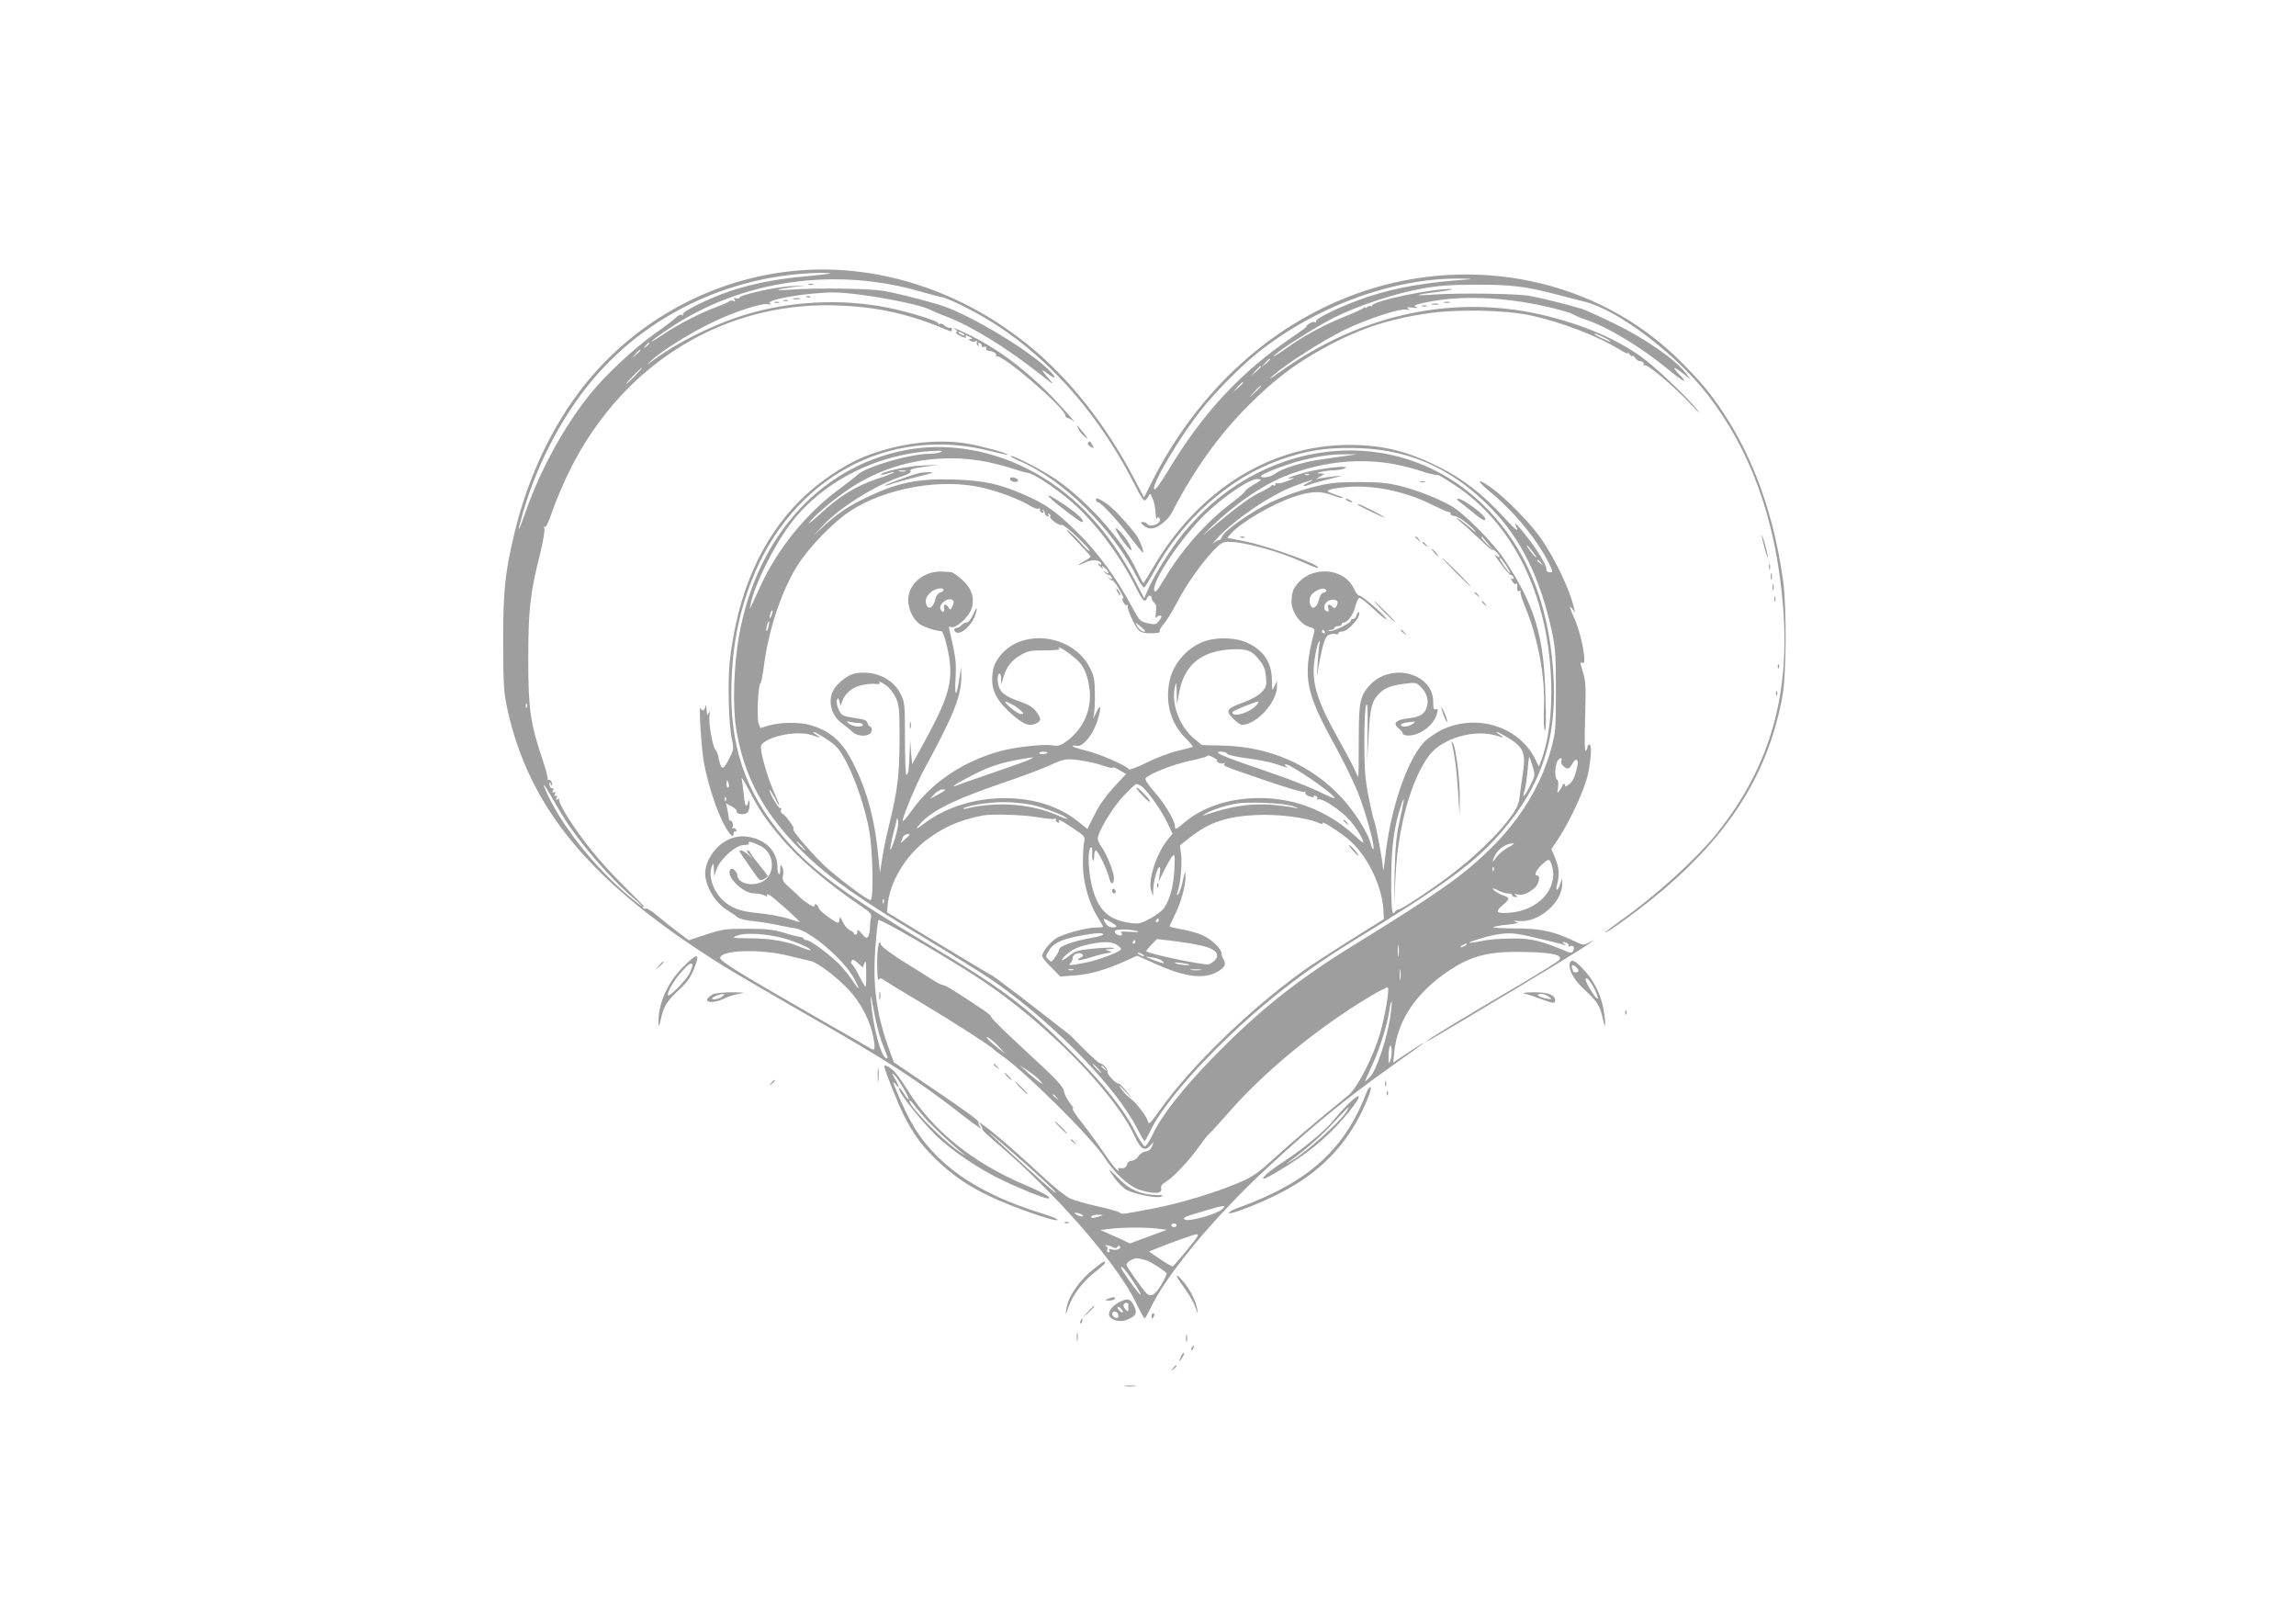<?xml version="1.0" standalone="no"?>
<!DOCTYPE svg PUBLIC "-//W3C//DTD SVG 20010904//EN"
 "http://www.w3.org/TR/2001/REC-SVG-20010904/DTD/svg10.dtd">
<svg version="1.0" xmlns="http://www.w3.org/2000/svg"
 width="1280pt" height="905pt" viewBox="0 0 1280 905"
 preserveAspectRatio="xMidYMid meet">
<g transform="translate(0,905) scale(0.1,-0.1)"
fill="#9e9e9e" stroke="none">
<path d="M4415 7539 c-421 -44 -818 -249 -1101 -569 -208 -234 -367 -555 -448
-900 -51 -214 -61 -316 -61 -600 1 -237 3 -276 23 -370 122 -560 471 -976
1203 -1433 58 -36 260 -154 448 -262 470 -268 639 -377 884 -569 94 -73 122
-91 98 -63 -6 8 -8 16 -5 20 7 7 -59 56 -287 210 l-186 126 -32 88 c-66 188
-86 340 -71 551 6 81 14 150 18 154 9 9 411 -226 577 -337 363 -243 742 -630
852 -871 31 -68 54 -83 83 -52 l21 23 -9 -25 c-6 -16 -18 -26 -35 -28 -14 -2
-33 -14 -41 -28 -9 -13 -26 -24 -37 -24 -12 0 -23 -8 -26 -20 -5 -20 -15 -24
-42 -21 -8 2 -10 -2 -5 -11 5 -9 2 -8 -10 2 -10 8 -44 53 -76 100 -32 47 -85
120 -119 163 -34 42 -56 77 -50 77 6 0 -1 14 -16 31 -14 18 -29 45 -32 62 -7
34 -33 62 -248 260 -88 81 -160 153 -160 159 0 11 -40 39 -209 147 -26 17 -54
31 -61 31 -7 0 -35 15 -63 33 -27 17 -101 64 -163 102 -61 39 -114 78 -117 88
-11 42 -22 -12 -22 -108 0 -60 4 -95 9 -86 7 11 14 10 37 -7 16 -11 110 -68
209 -127 172 -103 384 -239 395 -254 3 -4 21 -18 40 -31 134 -92 502 -457 575
-569 62 -95 140 -166 205 -185 80 -24 122 -19 113 12 -3 11 7 24 29 36 41 25
130 120 184 197 23 32 50 67 62 76 11 10 56 60 101 111 195 224 490 468 779
642 57 34 106 60 109 56 10 -9 -15 -158 -43 -255 -37 -130 -126 -304 -177
-346 -183 -149 -302 -250 -404 -343 -105 -95 -131 -113 -208 -145 -129 -55
-323 -113 -465 -141 -182 -35 -186 -36 -197 -25 -5 5 -61 21 -124 35 -63 14
-132 34 -154 44 -22 10 -89 64 -150 120 -197 185 -402 354 -346 287 6 -8 9
-16 6 -19 -3 -3 36 -41 87 -84 327 -278 666 -668 771 -885 23 -48 45 -88 48
-88 3 -1 16 23 30 51 87 189 364 522 662 796 261 240 417 368 678 554 79 57
156 111 169 121 46 33 -5 4 -79 -46 l-74 -50 6 61 c19 178 124 332 310 455
110 73 205 100 352 101 194 1 279 -13 260 -43 -3 -6 -95 -64 -203 -128 -328
-193 -506 -301 -527 -318 -27 -22 -19 -18 210 119 418 249 661 397 685 417
l25 21 -28 -16 c-27 -16 -30 -16 -91 13 -108 51 -178 65 -318 66 -69 0 -124 3
-122 7 3 4 37 10 77 14 57 6 67 9 47 16 -18 5 -12 7 22 4 110 -8 241 108 237
211 l-1 28 -10 -32 c-14 -43 -29 -43 -17 -1 14 51 11 95 -12 147 l-20 48 36
54 c70 105 154 289 170 374 17 92 19 155 5 155 -5 0 -10 -6 -10 -14 0 -8 -4
-18 -10 -21 -6 -4 -7 63 -3 187 5 162 3 202 -11 247 -19 66 -19 62 -3 55 26
-10 -6 161 -47 251 -25 57 -30 73 -15 56 l20 -25 -7 30 c-24 99 -100 259 -177
374 -57 85 -193 225 -280 289 -81 59 -92 47 -14 -17 133 -108 262 -263 331
-399 25 -51 26 -53 6 -53 -14 0 -20 7 -20 23 0 12 -24 58 -54 102 -59 86 -135
176 -116 137 22 -45 3 -31 -74 53 -107 117 -222 207 -349 270 -178 90 -320
125 -503 125 -440 0 -841 -249 -1095 -682 -28 -49 -53 -88 -55 -88 -2 0 -22
38 -44 85 -76 158 -270 374 -443 493 -74 51 -244 138 -253 130 -2 -3 22 -16
55 -30 239 -103 513 -375 647 -640 19 -38 39 -66 43 -63 5 3 28 40 51 83 159
295 424 530 710 630 141 49 240 66 390 65 307 0 553 -104 775 -328 171 -171
281 -392 347 -696 19 -90 22 -133 22 -329 0 -213 -1 -230 -27 -325 -55 -201
-170 -391 -339 -557 -150 -147 -286 -244 -764 -538 -317 -196 -529 -365 -784
-627 -164 -168 -284 -321 -332 -423 -18 -38 -39 -70 -45 -70 -7 0 -31 36 -53
79 -63 126 -180 272 -364 456 -255 254 -380 347 -821 610 -400 239 -590 376
-730 526 -237 256 -339 515 -338 854 1 237 36 432 113 628 224 574 764 867
1331 723 52 -13 96 -22 97 -21 8 7 -136 46 -223 62 -175 30 -401 1 -587 -77
-111 -46 -250 -142 -348 -239 -217 -218 -348 -517 -391 -891 -13 -118 -7 -354
11 -441 12 -54 11 -58 -18 -114 -33 -62 -41 -60 -57 15 -4 19 -11 37 -16 40
-14 9 -40 151 -34 189 4 27 3 31 -4 16 -8 -17 -10 -13 -12 20 -1 24 -3 31 -6
18 -5 -25 -18 -30 -27 -10 -12 25 4 -231 20 -313 21 -111 66 -249 107 -329 33
-64 57 -88 57 -56 0 9 4 13 10 10 6 -3 7 1 4 9 -3 9 -11 13 -17 9 -5 -3 -7 -1
-4 5 8 12 -2 44 -12 38 -4 -3 -7 3 -8 12 0 9 -4 32 -8 51 l-8 33 31 -16 c18
-9 31 -22 29 -28 -3 -17 41 -22 59 -8 8 7 14 28 13 49 -1 21 -3 28 -6 16 -11
-44 -20 -33 -26 32 -4 37 -9 79 -12 93 -4 14 15 -15 40 -64 57 -110 90 -159
177 -263 98 -118 261 -257 446 -382 53 -36 63 -47 58 -64 -3 -12 -6 -38 -6
-57 0 -19 -5 -42 -10 -50 -9 -13 -14 -10 -35 15 -19 23 -25 26 -25 13 0 -10
-4 -18 -10 -18 -5 0 -10 3 -10 8 0 4 -10 12 -22 17 -13 6 -30 26 -39 45 -15
32 -17 33 -20 12 -4 -22 -5 -22 -58 14 -29 20 -56 45 -58 55 -6 20 -23 26 -23
8 0 -11 -52 22 -81 50 -8 9 -35 33 -58 54 -37 33 -41 42 -36 67 4 16 2 37 -4
47 -9 16 -10 15 -11 -9 0 -48 -15 -38 -16 11 -1 89 -69 155 -172 168 -86 10
-171 -43 -213 -132 -10 -22 -18 -53 -18 -70 0 -72 55 -166 119 -205 22 -14 50
-33 61 -42 12 -10 47 -19 87 -22 37 -4 99 -13 137 -22 39 -8 82 -17 97 -18 81
-11 275 -176 331 -283 34 -63 30 -69 -8 -12 -15 23 -45 61 -67 85 -50 54 -170
144 -192 144 -9 0 -16 4 -16 8 0 4 -8 8 -17 9 -10 1 -52 11 -93 24 -61 18 -99
22 -205 22 -120 0 -138 -2 -228 -32 l-97 -32 -63 47 c-34 26 -86 67 -114 91
-29 25 -57 42 -62 39 -5 -4 -13 -1 -17 5 -5 8 -3 9 7 4 8 -5 -45 50 -117 121
-130 129 -235 259 -319 395 -24 39 -42 77 -38 82 4 6 1 7 -7 2 -10 -6 -12 -4
-7 9 5 11 3 15 -5 10 -8 -5 -9 -2 -5 10 5 11 3 15 -5 10 -8 -5 -9 -2 -5 10 4
9 3 15 -2 12 -10 -6 -25 24 -16 32 3 3 5 -1 5 -8 0 -7 2 -11 5 -8 10 9 -7 38
-18 31 -5 -3 -7 -2 -4 3 3 6 -10 55 -28 109 -68 201 -80 281 -80 560 0 274 10
366 66 588 16 66 27 129 24 140 -4 13 -3 17 2 10 5 -8 21 25 43 90 19 56 65
163 102 237 302 598 878 942 1518 906 217 -11 383 -51 596 -142 6 -3 11 2 11
10 0 8 -6 12 -12 9 -7 -2 -20 3 -29 12 -9 9 -20 13 -26 10 -5 -3 -10 -2 -10 4
0 10 -111 46 -230 75 -252 60 -540 55 -800 -15 -197 -53 -434 -169 -586 -288
-11 -9 -4 -1 15 18 57 53 205 147 336 211 126 62 289 115 321 104 14 -4 15 -3
6 4 -30 21 205 61 356 62 128 0 466 -60 536 -96 17 -8 58 -26 91 -38 143 -55
335 -173 525 -323 75 -60 81 -63 48 -25 -47 53 -48 61 -3 26 46 -35 45 -17 -2
28 -124 119 -461 318 -613 361 -137 40 -250 67 -314 77 -78 12 -365 16 -501 6
-105 -7 -102 0 5 14 l75 9 -86 -4 c-89 -5 -282 -48 -287 -64 -2 -6 -10 -7 -19
-4 -12 5 -14 3 -8 -7 6 -10 4 -12 -8 -7 -9 3 -19 2 -21 -2 -3 -4 -34 -18 -68
-31 -90 -32 -223 -101 -302 -155 -37 -25 -65 -42 -62 -36 4 6 48 38 98 71 401
269 922 344 1403 204 50 -14 101 -28 115 -30 43 -8 210 -92 309 -158 312 -204
579 -514 771 -896 22 -44 45 -80 50 -80 5 0 15 10 21 22 11 21 12 20 25 -11 8
-18 15 -53 16 -77 1 -25 4 -40 8 -33 6 8 10 8 15 -1 5 -8 1 -18 -10 -27 -22
-15 -51 -17 -60 -3 -3 6 -14 10 -23 10 -14 0 -14 -2 -2 -14 30 -30 63 -29 105
3 23 16 47 42 55 58 119 233 264 438 430 603 134 135 250 224 399 308 202 113
365 170 591 204 173 26 442 21 588 -11 171 -38 369 -114 494 -191 27 -17 47
-25 43 -18 -4 7 1 4 9 -6 9 -11 16 -16 16 -10 0 5 7 1 14 -9 8 -10 18 -19 23
-19 20 -1 32 -11 26 -21 -3 -5 -1 -7 5 -3 15 9 163 -116 257 -216 43 -46 59
-60 37 -32 -59 73 -239 244 -313 296 -135 96 -309 172 -514 224 -513 130
-1043 20 -1505 -313 -51 -37 -62 -42 -35 -18 71 64 276 195 400 256 128 62
315 123 349 113 17 -4 18 -3 6 6 -11 8 -6 9 25 5 26 -3 33 -2 21 3 -17 7 -12
11 25 20 180 44 411 42 654 -7 88 -18 174 -41 190 -51 17 -9 48 -23 70 -30
123 -39 312 -153 470 -283 84 -69 111 -80 55 -22 -43 44 -31 45 23 3 l42 -33
-30 39 c-54 71 -227 191 -390 270 -82 40 -166 78 -185 84 -87 26 -231 62 -294
73 -79 13 -394 17 -536 7 -119 -9 -105 -1 31 16 57 7 88 14 69 15 -107 3 -440
-67 -440 -92 0 -6 -3 -7 -7 -4 -3 4 -12 2 -20 -4 -7 -6 -13 -8 -13 -3 0 5 -4
4 -8 -2 -4 -5 -45 -25 -92 -43 -120 -47 -241 -112 -340 -183 -46 -33 -78 -52
-70 -43 25 30 233 162 338 215 134 67 338 134 487 161 92 17 162 22 300 22
198 1 281 -9 455 -55 63 -16 133 -34 155 -40 180 -43 504 -287 681 -513 243
-312 383 -697 423 -1170 44 -506 -71 -908 -366 -1278 -117 -146 -343 -351
-542 -491 -44 -32 -81 -60 -81 -62 0 -14 211 141 329 242 376 322 581 655 658
1074 22 118 24 494 4 640 -59 433 -208 800 -438 1082 -29 36 -100 111 -157
166 -450 433 -1127 576 -1746 368 -499 -168 -920 -548 -1180 -1065 l-42 -84
-60 114 c-150 285 -348 538 -563 717 -388 324 -872 480 -1340 431z m214 -13
c-2 -2 -62 -9 -134 -16 -157 -13 -299 -41 -420 -81 -115 -38 -277 -117 -268
-131 3 -7 1 -8 -6 -4 -7 5 -21 -2 -35 -16 -12 -12 -64 -52 -116 -88 -109 -76
-275 -230 -362 -339 -140 -174 -272 -413 -353 -641 -50 -142 -57 -148 -19 -15
86 293 240 577 426 782 306 339 756 542 1227 552 35 0 62 -1 60 -3z m3561 -33
c-245 -17 -405 -45 -569 -99 -136 -46 -294 -121 -285 -136 4 -7 3 -8 -4 -4 -7
4 -22 0 -34 -8 -12 -9 -19 -16 -14 -16 4 0 -32 -27 -81 -60 -287 -195 -498
-422 -691 -744 -50 -81 -74 -113 -78 -102 -12 31 153 307 272 453 76 94 205
224 290 294 324 265 762 429 1139 426 55 0 80 -2 55 -4z m750 -323 c22 -11 40
-23 40 -25 0 -5 -79 32 -89 41 -11 10 14 2 49 -16z m-5320 -34 c0 -2 -8 -10
-17 -17 -16 -13 -17 -12 -4 4 13 16 21 21 21 13z m-50 -39 c0 -2 -10 -12 -22
-23 l-23 -19 19 23 c18 21 26 27 26 19z m3510 -50 c0 -2 -10 -12 -22 -23 l-23
-19 19 23 c18 21 26 27 26 19z m-50 -40 c0 -2 -12 -14 -27 -28 l-28 -24 24 28
c23 25 31 32 31 24z m-3490 -52 c-24 -25 -46 -45 -49 -45 -3 0 15 20 39 45 24
25 46 45 49 45 3 0 -15 -20 -39 -45z m3390 -38 c0 -2 -12 -14 -27 -28 l-28
-24 24 28 c23 25 31 32 31 24z m100 -20 c0 -2 -15 -16 -32 -33 l-33 -29 29 33
c28 30 36 37 36 29z m1516 -924 c15 -20 23 -33 16 -29 -13 8 -56 66 -49 66 3
0 17 -17 33 -37z m45 -60 c13 -16 12 -17 -3 -4 -10 7 -18 15 -18 17 0 8 8 3
21 -13z m-5654 -805 c-3 -8 -6 -5 -6 6 -1 11 2 17 5 13 3 -3 4 -12 1 -19z
m5767 -301 c-6 -17 28 -48 42 -39 6 4 16 17 23 30 16 29 33 19 25 -16 -14 -65
-27 -91 -51 -107 -14 -9 -22 -12 -19 -6 4 6 2 11 -3 11 -6 0 -11 -4 -11 -8 0
-5 -7 -17 -15 -28 -14 -18 -15 -17 -9 17 3 22 1 39 -5 43 -14 9 -14 68 0 100
12 25 33 27 23 3z m-4641 -127 c3 -11 1 -20 -4 -20 -5 0 -9 9 -9 20 0 11 2 20
4 20 2 0 6 -9 9 -20z m-925 -179 c87 -142 262 -346 396 -459 27 -23 46 -42 43
-42 -4 0 -39 28 -79 62 -178 153 -339 351 -429 526 -46 91 -52 120 -7 42 17
-30 51 -88 76 -129z m909 87 c-3 -8 -6 -5 -6 6 -1 11 2 17 5 13 3 -3 4 -12 1
-19z m194 -254 c78 -39 84 -160 10 -198 -59 -31 -141 -9 -141 38 0 7 -7 19
-16 27 -13 10 -17 10 -24 -1 -23 -37 73 -130 135 -130 20 0 46 -5 57 -11 14
-8 18 -8 14 0 -5 7 -1 8 12 3 17 -6 180 -152 170 -152 -2 0 -32 9 -68 21 -36
11 -109 24 -162 29 -105 10 -154 29 -202 76 -54 54 -79 137 -56 189 7 16 9 12
10 -20 l1 -40 14 40 c21 58 107 135 152 135 22 0 32 4 27 11 -8 13 25 5 67
-17z m4169 -6 c-25 -13 -56 -39 -69 -58 -19 -28 -22 -30 -16 -10 14 48 63 88
110 89 11 1 0 -8 -25 -21z m244 -110 c31 -123 -78 -242 -234 -255 -80 -7 -89
3 -40 44 36 30 37 39 8 49 -28 8 -70 35 -65 41 2 2 17 -3 33 -12 16 -8 39 -15
52 -15 12 0 22 -4 22 -10 0 -5 8 -10 18 -10 15 0 15 2 2 10 -11 8 -8 9 12 4
28 -6 60 7 96 39 22 21 31 67 12 67 -19 0 -10 24 22 57 18 18 37 32 43 30 5
-2 14 -19 19 -39z m-327 -20 c-3 -8 -6 -5 -6 6 -1 11 2 17 5 13 3 -3 4 -12 1
-19z m-3958 -378 c73 -21 157 -58 149 -66 -3 -2 -26 5 -52 16 -72 32 -171 50
-286 50 -100 1 -103 2 -70 15 46 18 163 11 259 -15z m4204 0 c68 -16 133 -32
143 -36 16 -5 16 -4 4 5 -17 12 -10 14 14 5 9 -3 13 -10 10 -15 -3 -5 1 -6 9
-3 19 7 28 -8 17 -26 -8 -13 -14 -13 -42 -1 -138 58 -193 71 -298 70 -58 0
-134 -6 -170 -14 -36 -7 -66 -12 -68 -10 -5 5 95 36 146 45 80 13 106 11 235
-20z m-776 -97 c-2 -16 -4 -3 -4 27 0 30 2 43 4 28 2 -16 2 -40 0 -55z m373
57 c-8 -5 -19 -10 -25 -10 -5 0 -3 5 5 10 8 5 20 10 25 10 6 0 3 -5 -5 -10z
m-3780 -56 c58 -14 116 -28 130 -31 39 -9 138 -84 208 -156 71 -75 123 -175
141 -271 12 -66 9 -76 -19 -58 -11 6 -155 90 -322 185 -401 230 -513 299 -513
317 0 44 218 52 375 14z m397 -46 l23 -21 9 24 c8 19 10 6 10 -53 1 -43 -1
-78 -4 -78 -3 0 -18 27 -35 59 -16 33 -34 62 -40 66 -10 6 -5 25 7 25 4 0 17
-10 30 -22z m3020 -85 c-2 -16 -4 -5 -4 22 0 28 2 40 4 28 2 -13 2 -35 0 -50z
m-2894 -344 c13 -35 28 -72 32 -83 6 -14 5 -18 -5 -14 -30 10 -74 178 -85 323
-3 40 2 23 15 -51 11 -61 30 -140 43 -175z m2838 134 c-20 -126 -77 -297 -111
-333 -17 -18 -30 -30 -30 -27 0 2 18 42 39 88 43 92 86 230 97 309 4 28 9 48
12 46 3 -3 -1 -40 -7 -83z m-2181 -169 l35 -38 -41 32 c-22 17 -47 39 -55 48
-27 34 24 -2 61 -42z m2181 -74 c-9 -23 -10 -21 -10 17 -1 56 13 91 17 43 2
-20 -1 -47 -7 -60z m-1956 -110 l20 -23 -20 11 c-11 7 -40 30 -65 53 l-45 41
45 -30 c25 -16 54 -40 65 -52z m96 -97 c13 -16 12 -17 -3 -4 -10 7 -18 15 -18
17 0 8 8 3 21 -13z m-231 -320 c151 -133 238 -215 224 -211 -10 2 -241 211
-349 314 -53 50 5 2 125 -103z m1155 -302 c-31 -29 -184 -72 -209 -59 -17 9
-3 16 90 43 133 40 145 41 119 16z m-785 -31 c13 -9 13 -10 0 -10 -8 0 -22 5
-30 10 -13 9 -13 10 0 10 8 0 22 -5 30 -10z m100 -10 c-36 -11 -52 -11 -45 0
3 6 21 10 38 9 31 -1 31 -1 7 -9z m430 -50 c0 -5 -7 -10 -15 -10 -8 0 -15 5
-15 10 0 6 7 10 15 10 8 0 15 -4 15 -10z m-110 -18 l55 -7 -103 -38 -103 -38
-42 20 c-23 11 -60 27 -82 37 l-40 18 50 6 c67 9 197 10 265 2z m228 -40 c-7
-17 -134 -171 -141 -171 -4 -1 -36 18 -70 41 l-61 42 34 14 c67 28 215 81 228
82 8 0 12 -4 10 -8z m-476 -63 c15 -8 22 -8 28 1 5 8 10 8 14 2 8 -13 -22 -24
-47 -16 -13 4 -17 2 -13 -5 4 -6 2 -11 -4 -11 -7 0 -10 6 -7 14 3 8 1 17 -6
20 -9 3 -8 5 1 5 7 1 23 -4 34 -10z m185 -73 c22 -5 108 -59 117 -74 2 -4 -12
-33 -31 -65 -34 -54 -54 -67 -78 -49 -15 11 -115 151 -115 162 0 16 44 41 65
36 11 -2 30 -7 42 -10z m-71 -116 c26 -38 45 -73 42 -76 -6 -5 -108 138 -108
151 0 14 21 -9 66 -75z"/>
<path d="M4127 4297 c13 -21 82 -120 97 -140 12 -15 18 -16 35 -7 12 6 21 13
21 16 0 3 -21 31 -46 62 -26 31 -49 63 -51 69 -3 7 -10 13 -16 13 -5 0 -2 -10
9 -22 l19 -23 -26 23 c-28 24 -55 30 -42 9z"/>
<path d="M4508 7463 c6 -2 18 -2 25 0 6 3 1 5 -13 5 -14 0 -19 -2 -12 -5z"/>
<path d="M4498 7393 c7 -3 16 -2 19 1 4 3 -2 6 -13 5 -11 0 -14 -3 -6 -6z"/>
<path d="M4423 7383 c9 -2 25 -2 35 0 9 3 1 5 -18 5 -19 0 -27 -2 -17 -5z"/>
<path d="M4368 7373 c6 -2 18 -2 25 0 6 3 1 5 -13 5 -14 0 -19 -2 -12 -5z"/>
<path d="M4318 7363 c6 -2 18 -2 25 0 6 3 1 5 -13 5 -14 0 -19 -2 -12 -5z"/>
<path d="M8053 7363 c9 -2 23 -2 30 0 6 3 -1 5 -18 5 -16 0 -22 -2 -12 -5z"/>
<path d="M7983 7353 c9 -2 25 -2 35 0 9 3 1 5 -18 5 -19 0 -27 -2 -17 -5z"/>
<path d="M7928 7343 c6 -2 18 -2 25 0 6 3 1 5 -13 5 -14 0 -19 -2 -12 -5z"/>
<path d="M5329 7211 c10 -6 10 -10 1 -13 -6 -2 5 -11 25 -21 20 -10 34 -13 30
-7 -8 13 5 13 25 0 13 -9 13 -10 0 -10 -13 0 -13 -2 -1 -9 8 -5 21 -7 29 -3
10 3 13 1 8 -6 -3 -6 -1 -14 5 -18 8 -5 9 -3 4 6 -5 8 -3 11 6 8 8 -3 13 -10
12 -16 -2 -6 4 -9 13 -5 9 3 14 0 12 -8 -2 -7 4 -14 12 -14 27 -2 50 -17 43
-28 -3 -5 -1 -7 4 -4 27 17 383 -289 383 -330 0 -7 5 -13 12 -13 6 0 21 -8 32
-17 34 -30 -99 118 -156 173 -148 141 -267 228 -415 303 -75 37 -119 54 -84
32z m41 -21 c8 -5 11 -10 5 -10 -5 0 -17 5 -25 10 -8 5 -10 10 -5 10 6 0 17
-5 25 -10z"/>
<path d="M6013 6657 c6 -13 22 -32 36 -42 21 -16 20 -12 -9 23 -38 48 -42 51
-27 19z"/>
<path d="M6065 6581 c-3 -6 4 -15 15 -21 20 -11 21 -10 10 9 -12 23 -16 25
-25 12z"/>
<path d="M5096 6549 c-501 -73 -878 -478 -977 -1049 -28 -163 -35 -379 -16
-505 43 -277 161 -493 390 -711 140 -134 305 -249 662 -463 165 -99 343 -210
395 -247 336 -239 670 -583 788 -811 20 -40 40 -73 43 -73 3 0 16 23 30 52 54
118 214 313 416 508 222 215 450 392 716 555 515 315 679 435 829 609 227 263
313 531 287 895 -28 397 -159 704 -396 932 -487 468 -1263 374 -1698 -205 -60
-80 -138 -209 -167 -276 l-19 -45 -52 100 c-153 292 -354 500 -604 624 -198
100 -425 139 -627 110z m149 -19 c-11 -5 -39 -9 -61 -9 -114 -2 -352 -71 -403
-117 -14 -13 -62 -50 -106 -83 -176 -130 -334 -322 -429 -524 -23 -51 -48
-103 -54 -117 l-12 -25 5 28 c21 108 134 334 226 453 182 237 492 390 809 401
33 1 40 -1 25 -7z m2260 -21 c-33 -5 -96 -13 -140 -20 -99 -13 -224 -52 -255
-79 -21 -18 -80 -29 -80 -14 0 10 106 53 195 79 107 30 187 43 275 43 l65 0
-60 -9z m-1995 -35 c41 -9 102 -25 135 -36 33 -11 70 -22 82 -23 32 -4 125
-63 222 -141 135 -109 286 -303 380 -491 41 -83 54 -96 65 -68 7 19 26 20 26
1 0 -7 7 -19 15 -26 11 -9 13 -24 9 -54 -4 -28 -2 -37 4 -27 5 7 15 12 22 9 8
-2 6 -11 -8 -28 -17 -21 -23 -23 -63 -14 -42 9 -46 13 -86 87 -88 165 -193
308 -309 422 -119 117 -175 156 -302 211 -132 57 -220 76 -382 81 -204 7 -321
-17 -504 -107 -92 -45 -152 -86 -231 -159 l-50 -46 55 58 c95 101 293 224 438
272 35 11 52 21 48 30 -3 10 17 16 77 23 l82 11 -95 -4 c-85 -3 -240 -38 -228
-51 3 -2 19 1 37 7 18 6 34 9 36 7 3 -2 -42 -20 -98 -38 -117 -40 -207 -95
-317 -197 -41 -37 -68 -59 -60 -48 25 35 111 110 195 170 230 166 520 227 805
169z m2226 -5 c43 -6 114 -22 159 -36 44 -15 89 -27 100 -29 11 -1 23 -3 26
-3 4 -1 42 -24 85 -52 325 -212 521 -606 541 -1084 7 -187 -12 -341 -57 -459
l-11 -29 -20 41 c-91 184 -330 258 -525 162 -34 -17 -78 -48 -98 -70 -97 -107
-188 -384 -215 -650 -5 -47 -9 -72 -10 -57 -2 45 -42 260 -52 278 -4 9 -18 70
-31 135 -18 95 -22 155 -22 299 0 104 4 190 10 204 8 18 10 -21 8 -145 l-2
-169 8 145 c8 151 17 189 53 228 33 36 66 50 142 60 68 9 70 9 97 -18 31 -31
43 -69 34 -105 -11 -44 -38 -62 -105 -69 -71 -8 -89 -28 -53 -57 12 -9 22 -22
22 -28 0 -6 14 -11 31 -11 65 0 141 57 159 119 7 27 7 32 -5 27 -12 -4 -15 5
-15 42 0 162 -240 223 -357 89 -52 -59 -58 -91 -58 -309 0 -109 -1 -198 -3
-198 -2 0 -10 16 -18 36 -8 20 -47 93 -86 163 -129 229 -158 327 -139 457 6
42 16 84 22 93 8 13 9 11 5 -9 -3 -14 -8 -63 -10 -110 -5 -80 -5 -82 4 -23 5
34 16 89 25 122 14 48 22 61 42 65 13 4 28 4 33 1 6 -4 10 -1 10 4 0 6 10 11
23 11 34 0 111 90 92 108 -3 3 -8 -4 -12 -16 -3 -12 -12 -22 -19 -22 -8 0 -14
-4 -14 -10 0 -14 -99 -62 -118 -57 -12 3 -10 5 6 6 12 0 22 6 22 11 0 6 9 10
20 10 11 0 20 5 20 10 0 6 5 10 10 10 23 0 53 41 65 87 7 26 17 49 23 51 6 2
42 -27 81 -64 39 -36 71 -62 71 -56 0 14 -135 132 -151 132 -8 0 -20 15 -28
33 -59 136 -270 136 -340 0 -6 -12 -11 -42 -11 -67 0 -56 49 -126 98 -140 30
-8 33 -12 27 -35 -64 -248 -49 -326 122 -635 45 -83 100 -195 122 -250 43
-108 96 -298 88 -318 -2 -7 -10 7 -16 32 -17 61 -91 178 -160 252 -170 184
-401 286 -663 292 l-117 3 -44 36 c-79 65 -127 189 -108 282 8 38 9 37 11 -25
l2 -65 12 66 c29 157 128 235 305 240 79 2 103 -9 147 -67 20 -25 29 -51 32
-88 4 -48 1 -56 -24 -84 -17 -18 -58 -41 -101 -57 -96 -35 -102 -44 -60 -89
19 -20 42 -36 51 -36 81 0 196 127 195 215 l0 30 -14 -30 c-13 -29 -13 -29
-14 33 -1 101 -48 170 -144 212 -55 24 -147 29 -214 11 -103 -28 -192 -123
-213 -228 -25 -120 6 -232 87 -315 26 -26 45 -49 42 -51 -2 -2 -40 -12 -84
-22 -44 -11 -122 -40 -173 -66 -52 -26 -95 -42 -98 -37 -12 20 -167 87 -239
104 -41 10 -75 21 -75 25 0 4 9 5 21 2 40 -11 106 80 127 175 12 52 3 54 -20
4 -15 -32 -16 -33 -10 -7 4 17 7 71 6 120 -1 76 -5 98 -27 141 -98 194 -392
226 -511 56 -22 -32 -31 -56 -34 -100 -6 -80 25 -140 111 -215 67 -58 97 -69
138 -47 25 14 24 26 -6 66 -18 23 -43 38 -90 54 -86 29 -115 54 -122 106 -3
25 -1 44 6 48 7 5 11 -4 12 -26 l0 -33 13 40 c19 61 44 93 95 123 41 24 56 27
138 27 50 0 86 3 80 7 -8 5 -9 8 -1 8 14 0 82 -50 111 -81 30 -33 49 -83 57
-149 14 -111 -32 -219 -123 -288 -39 -29 -48 -32 -86 -26 -51 7 -207 -10 -290
-33 -204 -56 -381 -174 -492 -331 -25 -35 -47 -61 -50 -58 -8 7 75 207 121
291 166 305 207 409 205 519 l-1 51 -9 -62 c-16 -111 -28 -115 -22 -8 5 96 3
113 -34 274 -4 16 -2 22 5 17 26 -16 106 54 120 107 16 58 -3 111 -56 157 -25
22 -52 41 -61 41 -9 1 -29 2 -46 3 -92 6 -178 -56 -190 -137 -9 -56 19 -124
62 -155 25 -18 90 -39 121 -40 12 -1 39 -102 47 -173 13 -123 -15 -212 -136
-434 l-74 -135 -6 67 -5 68 -3 -70 c-4 -95 -6 -114 -17 -125 -5 -5 -9 73 -9
198 0 203 -1 209 -26 257 -43 85 -147 131 -254 111 -40 -8 -99 -55 -121 -97
-30 -59 -8 -141 50 -181 17 -12 42 -32 55 -45 36 -35 111 -30 111 8 0 10 -4
19 -9 19 -5 0 -11 9 -14 19 -3 13 -17 21 -48 25 -93 14 -97 16 -114 52 -9 20
-13 43 -9 52 6 14 8 13 14 -8 l6 -25 8 23 c15 45 55 80 106 92 28 7 64 10 80
8 16 -2 27 -1 24 4 -9 14 7 9 38 -14 17 -11 40 -42 52 -67 19 -42 21 -63 21
-236 -1 -199 -10 -275 -60 -480 -14 -55 -30 -136 -37 -180 l-12 -80 -8 77
c-20 218 -63 379 -142 535 -61 122 -130 182 -245 213 -59 16 -166 14 -224 -4
l-48 -14 -10 26 c-11 28 -2 222 10 222 4 0 12 42 19 93 26 208 102 433 193
573 66 101 197 235 288 295 199 130 510 185 741 130 90 -21 210 -67 266 -102
19 -11 38 -18 44 -14 6 4 9 1 8 -6 -2 -6 3 -14 11 -17 9 -3 11 0 6 9 -5 8 -4
11 1 6 5 -5 9 -14 9 -19 0 -6 6 -13 14 -16 9 -3 11 0 6 8 -5 9 -4 11 4 6 6 -4
9 -11 6 -16 -7 -11 52 -53 64 -46 5 4 45 -27 88 -69 43 -41 73 -74 66 -75 -7
0 -26 18 -43 39 -18 22 -51 54 -73 72 -25 19 -8 -3 41 -52 45 -47 82 -88 82
-91 0 -4 -17 -16 -37 -27 -21 -11 -34 -20 -30 -21 4 0 21 7 38 15 33 18 81 15
87 -5 3 -7 0 -10 -7 -6 -17 11 -13 0 6 -15 15 -12 16 -12 8 1 -5 9 0 8 13 -4
26 -23 30 -44 5 -25 -16 11 -16 11 -5 -1 7 -8 18 -15 24 -15 6 0 13 -6 16 -14
3 -9 0 -11 -9 -6 -8 5 -11 4 -6 -1 5 -5 13 -9 18 -9 6 0 24 -24 41 -54 18 -30
26 -51 20 -47 -9 6 -9 1 -1 -18 7 -14 16 -23 22 -19 6 3 7 2 4 -4 -7 -11 37
-110 60 -135 12 -13 31 -18 70 -18 31 0 52 4 48 9 -3 6 7 25 23 43 16 18 48
71 72 117 51 98 135 218 203 290 42 44 54 51 87 51 88 0 287 -55 419 -116 41
-19 76 -32 79 -29 17 16 -282 124 -419 150 l-87 17 21 24 c52 60 229 164 347
204 96 32 150 35 216 10 31 -11 59 -19 61 -16 2 2 -13 10 -34 16 -21 7 -42 15
-47 18 -18 10 24 21 110 28 151 11 331 -28 479 -105 39 -19 75 -35 82 -35 7 1
11 -3 10 -9 -1 -6 8 -12 20 -13 23 -1 84 -46 118 -85 11 -13 -2 -4 -30 20 -27
24 -59 47 -70 52 -11 6 -4 -3 15 -18 19 -15 68 -59 108 -97 39 -38 72 -66 72
-61 0 4 9 0 20 -10 11 -10 20 -23 20 -28 0 -6 -10 -2 -22 9 -11 10 0 -10 27
-46 26 -36 52 -65 58 -65 6 0 12 -6 15 -14 3 -9 0 -11 -8 -6 -9 6 -9 3 0 -14
6 -12 16 -19 21 -15 6 3 10 0 8 -7 -3 -28 1 -40 13 -33 6 4 8 3 5 -3 -4 -5 7
-41 23 -79 74 -177 116 -400 107 -575 -2 -60 0 -113 5 -120 6 -9 8 59 4 186
-8 342 -59 510 -231 769 -64 95 -226 258 -296 297 -77 43 -193 88 -286 111
-70 17 -117 21 -233 21 -128 -1 -159 -4 -262 -31 -69 -18 -159 -51 -220 -80
-114 -55 -267 -163 -275 -193 -3 -10 -10 -19 -16 -19 -6 0 -20 -8 -31 -17 -12
-10 -1 4 24 31 98 104 292 236 419 284 96 37 138 48 86 23 -43 -21 -35 -28 12
-10 15 6 64 19 108 30 75 18 76 19 25 14 -30 -3 -66 -8 -80 -11 l-25 -5 25 15
25 15 -25 2 c-23 1 -23 2 5 9 17 4 50 8 75 9 25 1 52 6 60 12 23 16 -121 1
-214 -22 -83 -21 -138 -44 -81 -34 17 3 6 -4 -24 -15 -29 -11 -57 -17 -62 -14
-5 3 -9 0 -9 -6 0 -6 -4 -9 -9 -6 -5 4 -11 3 -13 -1 -1 -5 -32 -23 -68 -40
-60 -30 -136 -87 -280 -209 -44 -37 -41 -33 15 21 128 124 281 229 404 279
189 76 385 102 577 75z m-2688 -46 c-10 -2 -26 -2 -35 0 -10 3 -2 5 17 5 19 0
27 -2 18 -5z m2249 -19 c-3 -3 -12 -4 -19 -1 -8 3 -5 6 6 6 11 1 17 -2 13 -5z
m-267 -28 c0 -2 -20 -16 -45 -30 -25 -15 -45 -31 -45 -35 0 -5 -30 -31 -67
-59 -147 -110 -281 -261 -381 -428 -41 -68 -52 -81 -57 -65 -15 50 156 303
291 432 102 96 240 189 282 189 12 0 22 -2 22 -4z m1265 -356 l30 -35 -32 29
c-18 17 -33 34 -33 40 0 5 1 7 3 5 1 -2 16 -20 32 -39z m99 -118 c36 -53 33
-65 -4 -14 -28 40 -35 52 -26 52 2 0 15 -17 30 -38z m-3134 -141 c0 -5 -9 -11
-19 -14 -11 -3 -22 -17 -26 -35 -8 -40 -33 -62 -46 -41 -15 24 -10 49 16 74
23 24 75 35 75 16z m2134 0 c3 -5 -3 -11 -14 -14 -13 -3 -22 -17 -26 -36 -8
-39 -32 -61 -45 -40 -14 23 -10 55 9 71 29 26 66 35 76 19z m-2079 -61 c3 -5
1 -19 -6 -31 -10 -20 -12 -20 -21 -6 -13 24 -31 21 -25 -3 6 -23 -11 -27 -20
-5 -12 32 54 74 72 45z m2142 -5 c1 -5 -2 -17 -7 -25 -7 -12 -12 -12 -22 -2
-19 19 -30 14 -23 -9 5 -15 3 -20 -6 -17 -21 7 -22 33 -3 52 17 18 55 18 61 1z
m-3156 -76 c-5 -13 -10 -19 -10 -12 -1 15 10 45 15 40 3 -2 0 -15 -5 -28z
m-17 -63 c-3 -15 -8 -25 -11 -23 -2 3 -1 17 3 31 3 15 8 25 11 23 2 -3 1 -17
-3 -31z m2100 -25 c-7 -8 -34 9 -45 30 -12 22 -11 22 18 -2 17 -13 29 -26 27
-28z m1001 -1 c3 -5 1 -10 -4 -10 -6 0 -11 5 -11 10 0 6 2 10 4 10 3 0 8 -4
11 -10z m-1744 -406 c17 -8 39 -24 50 -35 18 -18 18 -19 1 -19 -10 0 -36 16
-58 35 -42 37 -40 44 7 19z m1363 -5 c-38 -43 -134 -71 -134 -39 0 7 124 58
144 59 5 1 1 -9 -10 -20z m-2216 -99 c12 0 22 -4 22 -10 0 -16 -54 -12 -76 6
-18 15 -18 15 6 10 14 -3 35 -6 48 -6z m3088 -5 c-22 -17 -66 -20 -66 -6 0 6
15 12 33 14 17 2 37 4 42 5 6 1 1 -5 -9 -13z m-3342 -65 c38 -14 46 -12 16 5
-14 8 -20 14 -13 15 6 0 40 -19 74 -42 55 -37 69 -54 106 -123 53 -100 107
-262 129 -385 20 -110 25 -381 8 -387 -14 -5 -196 132 -264 198 -93 92 -182
199 -166 199 11 0 -46 78 -61 84 -9 4 -13 13 -9 22 3 8 2 12 -4 9 -8 -5 -61
84 -60 102 1 4 12 -13 26 -39 35 -68 38 -59 4 15 -32 71 -64 173 -75 234 -6
38 -4 43 20 59 66 43 201 60 269 34z m3810 -1 c40 -13 45 -11 16 6 -14 8 -20
14 -15 15 6 0 36 -16 67 -35 82 -51 95 -85 78 -195 -7 -47 -16 -108 -19 -137
-6 -42 -17 -65 -65 -127 -71 -92 -188 -204 -316 -301 -119 -90 -278 -195 -295
-195 -7 0 -15 -6 -18 -12 -2 -7 -8 -9 -13 -5 -5 5 -9 90 -8 190 1 185 16 293
58 417 19 55 15 23 -14 -110 -16 -71 -22 -141 -25 -275 l-3 -180 8 160 c13
275 87 540 187 674 73 96 253 149 377 110z m-2504 -93 c0 -9 -40 -13 -46 -5
-3 5 6 9 20 9 14 0 26 -2 26 -4z m1002 -7 c2 -7 50 -18 108 -25 58 -8 127 -21
155 -30 83 -28 82 -28 65 -15 -8 6 -10 11 -4 11 31 0 274 -167 274 -189 0 -4
-42 14 -94 40 -52 25 -179 74 -283 109 -184 62 -273 96 -273 105 0 11 49 4 52
-6z m-72 -24 c14 -8 21 -15 15 -15 -5 0 -2 -5 8 -11 9 -5 22 -7 29 -3 6 4 8 3
5 -3 -8 -13 -23 -7 230 -94 112 -39 208 -67 215 -63 6 4 8 3 5 -3 -4 -6 6 -16
23 -22 18 -6 28 -6 25 -1 -3 6 1 7 9 4 9 -3 13 -11 9 -17 -3 -6 -1 -7 5 -3 16
9 90 -35 152 -91 43 -38 100 -124 100 -149 0 -4 -21 13 -47 38 -66 60 -131
104 -216 143 -244 111 -558 81 -736 -71 -44 -38 -51 -41 -51 -18 0 30 -62 133
-117 193 -31 35 -51 66 -47 72 14 23 151 77 242 97 52 11 96 23 99 26 9 8 15
7 43 -9z m-1022 -5 c-9 -6 -97 -38 -195 -71 -98 -34 -194 -67 -213 -75 -55
-22 -13 7 79 54 90 47 157 69 254 87 90 16 96 17 75 5z m2796 -41 c15 -50 15
-51 -15 -111 -31 -62 -46 -73 -29 -22 5 16 12 64 16 107 3 42 7 77 9 77 3 0
11 -23 19 -51z m-2505 30 c35 -5 88 -18 118 -29 29 -10 50 -14 47 -8 -4 5 12
0 34 -13 l40 -23 -68 -73 c-43 -47 -82 -101 -106 -150 -22 -43 -40 -80 -41
-82 -1 -2 -20 12 -43 32 -219 187 -624 184 -873 -7 -34 -26 -44 -30 -31 -14
61 80 186 145 460 239 115 39 241 86 279 104 78 37 93 39 184 24z m321 -139
c28 -15 109 -127 145 -201 l32 -66 -24 -29 c-64 -76 -114 -228 -96 -286 l11
-33 1 33 c1 45 21 121 33 128 7 4 8 -9 3 -37 l-6 -44 29 60 c17 33 37 69 46
80 16 19 17 15 13 -70 -4 -93 -25 -170 -58 -217 -11 -15 -45 -41 -77 -58 -50
-27 -63 -31 -106 -25 -118 15 -175 63 -211 178 -27 84 -35 230 -14 243 7 4 10
-6 8 -29 -2 -20 0 -39 4 -43 4 -4 7 7 7 24 0 18 4 32 9 32 12 0 66 -113 76
-158 8 -37 25 -33 25 6 -1 33 -39 128 -68 170 -12 16 -22 38 -22 47 0 38 85
178 145 240 34 36 66 65 69 65 4 0 16 -4 26 -10z m-1100 -31 c-8 -5 -28 -17
-45 -26 l-30 -16 24 27 c14 14 34 26 45 26 18 0 18 -2 6 -11z m486 -74 c68
-13 204 -66 204 -79 0 -3 -25 6 -56 20 -144 63 -335 78 -502 38 -15 -4 -24 -4
-21 0 13 14 137 34 216 35 45 1 116 -6 159 -14z m1464 -9 c25 -9 34 -14 20
-11 -194 37 -322 27 -515 -39 -13 -5 -12 -2 5 8 33 20 109 46 168 56 71 13
269 4 322 -14z m-1426 -61 c48 -9 92 -12 98 -9 6 4 8 2 5 -3 -4 -6 0 -14 9
-17 8 -3 12 -2 9 4 -12 19 8 10 76 -36 69 -46 70 -46 62 -82 -4 -21 -6 -75 -6
-122 1 -99 34 -216 83 -293 16 -26 30 -50 30 -52 0 -3 -17 -5 -38 -5 -56 0
-191 -37 -227 -62 -34 -23 -75 -76 -75 -97 0 -7 23 -36 51 -63 l50 -51 82 6
c83 6 172 31 287 83 l60 27 102 -46 c162 -72 262 -86 339 -47 45 24 57 44 41
71 -7 10 -12 25 -12 34 0 26 -58 82 -108 103 -26 11 -78 26 -115 32 -37 7 -67
14 -67 16 0 3 13 31 29 63 35 69 61 164 60 217 0 34 -2 31 -15 -25 -7 -36 -19
-69 -25 -75 -9 -8 -10 -6 -5 9 16 42 27 152 21 207 l-7 56 53 42 c109 86 206
119 370 127 121 6 276 -13 346 -42 21 -9 31 -10 27 -3 -11 17 75 -36 137 -85
107 -86 195 -262 202 -406 l2 -44 -187 -117 c-102 -64 -217 -139 -255 -166
-303 -216 -639 -542 -810 -786 -44 -63 -59 -78 -62 -63 -5 28 -63 106 -99 132
-17 12 -40 37 -52 55 -17 26 -13 24 20 -12 l43 -45 -34 43 c-19 24 -38 43 -42
42 -14 -3 -68 53 -63 66 5 12 -30 51 -43 47 -5 -1 -98 87 -156 148 -5 6 -40
34 -77 62 -37 29 -132 102 -210 163 -79 60 -150 113 -158 117 -8 3 -143 84
-300 179 l-285 173 3 35 c10 130 98 278 217 368 98 73 178 108 310 136 49 10
230 5 309 -9z m-794 -116 c-12 -39 -24 -68 -27 -66 -2 3 5 42 16 87 12 46 22
86 22 89 1 3 4 -4 6 -17 3 -12 -5 -54 -17 -93z m80 18 c0 -2 -12 -14 -27 -28
-14 -13 -24 -19 -21 -14 3 6 8 18 11 28 5 14 37 26 37 14z m-600 -62 c13 -14
21 -25 18 -25 -2 0 -15 11 -28 25 -13 14 -21 25 -18 25 2 0 15 -11 28 -25z
m457 -317 c-3 -8 -6 -5 -6 6 -1 11 2 17 5 13 3 -3 4 -12 1 -19z m1270 -110
c29 -17 33 -24 20 -26 -26 -5 -44 4 -57 27 -14 26 -10 26 37 -1z m263 12 c0
-5 -5 -10 -11 -10 -5 0 -7 5 -4 10 3 6 8 10 11 10 2 0 4 -4 4 -10z m-120 -60
c16 -5 1 -7 -40 -4 -36 2 -59 2 -52 -2 6 -3 10 -10 6 -15 -3 -5 -13 -5 -25 1
-11 6 -17 15 -14 21 7 11 89 10 125 -1z m-190 -19 c0 -4 -30 -13 -67 -19 -93
-16 -178 -46 -178 -63 0 -8 -10 -28 -22 -44 -20 -28 -23 -29 -39 -13 -15 15
-15 18 1 46 30 51 85 73 235 96 47 7 70 6 70 -3z m567 -67 c63 -17 84 -45 57
-75 -9 -10 -25 -21 -35 -24 -23 -7 -327 56 -348 72 -3 2 10 18 27 36 l32 33
107 -13 c60 -8 132 -20 160 -29z m-387 26 c0 -5 -5 -10 -11 -10 -5 0 -7 5 -4
10 3 6 8 10 11 10 2 0 4 -4 4 -10z m-105 -16 c14 -9 25 -20 25 -24 0 -14 -124
-61 -199 -76 -92 -17 -98 -17 -83 -2 7 7 12 20 12 29 0 21 38 35 53 20 7 -7 5
-12 -6 -17 -9 -3 -17 -10 -17 -14 0 -5 26 0 58 10 31 10 75 22 97 26 37 6 38
8 15 14 -23 7 -22 8 10 10 22 2 27 4 14 7 -11 2 -62 0 -113 -5 -81 -8 -97 -13
-132 -41 -41 -34 -55 -29 -16 6 33 30 66 46 127 59 78 17 127 17 155 -2z m145
-54 c8 -5 11 -10 5 -10 -5 0 -17 5 -25 10 -8 5 -10 10 -5 10 6 0 17 -5 25 -10z
m110 -37 c13 -13 12 -14 -10 -8 -14 4 -38 13 -55 20 l-30 13 40 -5 c22 -3 47
-12 55 -20z m149 -19 c9 -8 -55 -2 -74 6 -13 6 -5 7 25 3 25 -3 47 -7 49 -9z
m-646 -31 c-7 -2 -19 -2 -25 0 -7 3 -2 5 12 5 14 0 19 -2 13 -5z m710 0 c-13
-2 -35 -2 -50 0 -16 2 -5 4 22 4 28 0 40 -2 28 -4z m-573 -548 c13 -14 21 -25
18 -25 -2 0 -15 11 -28 25 -13 14 -21 25 -18 25 2 0 15 -11 28 -25z m41 -2
c13 -16 12 -17 -3 -4 -10 7 -18 15 -18 17 0 8 8 3 21 -13z"/>
<path d="M5125 6413 c-36 -7 -196 -66 -192 -69 2 -3 24 3 48 12 24 8 89 26
144 39 71 17 89 23 60 23 -22 0 -49 -2 -60 -5z"/>
<path d="M5630 6381 c0 -12 29 -23 42 -15 6 4 5 10 -3 15 -18 11 -39 11 -39 0z"/>
<path d="M5861 6268 c50 -45 161 -128 170 -128 23 0 -16 41 -85 88 -83 58
-128 79 -85 40z"/>
<path d="M7918 6363 c6 -2 18 -2 25 0 6 3 1 5 -13 5 -14 0 -19 -2 -12 -5z"/>
<path d="M7510 6260 c8 -5 20 -10 25 -10 6 0 3 5 -5 10 -8 5 -19 10 -25 10 -5
0 -3 -5 5 -10z"/>
<path d="M8138 6252 c13 -9 46 -36 74 -59 51 -42 68 -51 68 -35 0 21 -123 112
-150 112 -11 -1 -8 -6 8 -18z"/>
<path d="M7571 6236 c10 -9 149 -76 149 -71 0 5 -136 75 -146 75 -4 0 -5 -2
-3 -4z"/>
<path d="M6918 6053 c7 -3 16 -2 19 1 4 3 -2 6 -13 5 -11 0 -14 -3 -6 -6z"/>
<path d="M7890 6056 c0 -2 8 -10 18 -17 15 -13 16 -12 3 4 -13 16 -21 21 -21
13z"/>
<path d="M7930 6026 c0 -2 8 -10 18 -17 15 -13 16 -12 3 4 -13 16 -21 21 -21
13z"/>
<path d="M7995 5970 c10 -11 20 -20 23 -20 3 0 -3 9 -13 20 -10 11 -20 20 -23
20 -3 0 3 -9 13 -20z"/>
<path d="M8115 5860 c44 -44 82 -80 85 -80 2 0 -31 36 -75 80 -44 44 -82 80
-85 80 -2 0 31 -36 75 -80z"/>
<path d="M6230 5750 c6 -11 13 -20 16 -20 2 0 0 9 -6 20 -6 11 -13 20 -16 20
-2 0 0 -9 6 -20z"/>
<path d="M8220 5746 c0 -2 8 -10 18 -17 15 -13 16 -12 3 4 -13 16 -21 21 -21
13z"/>
<path d="M7715 5640 c33 -33 62 -60 64 -60 3 0 -21 27 -54 60 -33 33 -62 60
-64 60 -3 0 21 -27 54 -60z"/>
<path d="M8260 5696 c0 -2 8 -10 18 -17 15 -13 16 -12 3 4 -13 16 -21 21 -21
13z"/>
<path d="M5423 5620 c-11 -23 -25 -40 -34 -40 -9 0 -22 -7 -29 -15 -7 -8 -19
-15 -26 -15 -16 0 -19 -16 -5 -24 29 -18 93 42 111 104 12 42 3 37 -17 -10z"/>
<path d="M7810 5536 c0 -2 8 -10 18 -17 15 -13 16 -12 3 4 -13 16 -21 21 -21
13z"/>
<path d="M8036 5100 c10 -38 32 -87 32 -70 0 8 -8 33 -19 55 -10 22 -16 29
-13 15z"/>
<path d="M5072 5005 c0 -16 2 -22 5 -12 2 9 2 23 0 30 -3 6 -5 -1 -5 -18z"/>
<path d="M8094 4905 c16 -63 29 -165 35 -275 l8 -125 1 95 c2 101 -21 280 -38
308 -10 15 -10 15 -6 -3z"/>
<path d="M7490 4476 c0 -2 8 -10 18 -17 15 -13 16 -12 3 4 -13 16 -21 21 -21
13z"/>
<path d="M6365 4620 c38 -39 45 -45 45 -35 0 10 -63 75 -73 75 -6 0 7 -18 28
-40z"/>
<path d="M6451 4114 c0 -11 3 -14 6 -6 3 7 2 16 -1 19 -3 4 -6 -2 -5 -13z"/>
<path d="M6200 4086 c0 -9 5 -16 10 -16 6 0 10 4 10 9 0 6 -4 13 -10 16 -5 3
-10 -1 -10 -9z"/>
<path d="M7520 4338 c0 -3 14 -21 32 -39 17 -19 26 -25 20 -14 -10 21 -52 62
-52 53z"/>
<path d="M6110 6265 c0 -8 5 -15 12 -15 16 0 116 -109 185 -202 32 -42 61 -77
65 -78 10 0 -22 79 -41 103 -84 103 -138 158 -185 185 -29 17 -36 18 -36 7z"/>
<path d="M6220 6102 c0 -16 80 -126 87 -119 2 3 -2 18 -11 34 -21 39 -75 101
-76 85z"/>
<path d="M9821 6065 c0 -5 8 -41 19 -80 11 -38 18 -54 15 -34 -6 39 -33 130
-34 114z"/>
<path d="M9862 5890 c0 -14 2 -19 5 -12 2 6 2 18 0 25 -3 6 -5 1 -5 -13z"/>
<path d="M9872 5835 c0 -16 2 -22 5 -12 2 9 2 23 0 30 -3 6 -5 -1 -5 -18z"/>
<path d="M9882 5775 c0 -16 2 -22 5 -12 2 9 2 23 0 30 -3 6 -5 -1 -5 -18z"/>
<path d="M9892 5710 c0 -14 2 -19 5 -12 2 6 2 18 0 25 -3 6 -5 1 -5 -13z"/>
<path d="M9911 5334 c0 -11 3 -14 6 -6 3 7 2 16 -1 19 -3 4 -6 -2 -5 -13z"/>
<path d="M9901 5184 c0 -11 3 -14 6 -6 3 7 2 16 -1 19 -3 4 -6 -2 -5 -13z"/>
<path d="M3806 3658 c-86 -86 -138 -207 -135 -311 1 -25 4 -19 14 25 15 70 32
97 104 164 43 40 62 67 82 118 34 86 18 87 -65 4z m54 11 c0 -6 -7 -25 -15
-43 -17 -36 -111 -133 -120 -124 -11 10 34 88 77 134 40 44 58 54 58 33z"/>
<path d="M8753 3685 c-13 -36 17 -93 81 -152 72 -67 85 -87 102 -163 15 -70
18 -24 3 56 -14 77 -49 150 -100 208 -51 58 -77 73 -86 51z m35 -27 c16 -16
15 -28 -3 -28 -8 0 -15 2 -15 4 0 2 -3 11 -6 20 -7 19 7 21 24 4z m103 -124
c12 -25 19 -48 16 -51 -7 -7 -67 87 -67 106 0 23 27 -6 51 -55z"/>
<path d="M3674 3668 l-19 -23 23 19 c12 11 22 21 22 23 0 8 -8 2 -26 -19z"/>
<path d="M4902 3500 c0 -19 2 -27 5 -17 2 9 2 25 0 35 -3 9 -5 1 -5 -18z"/>
<path d="M3975 3508 c-74 -42 -10 -61 69 -21 16 8 50 19 75 23 40 7 36 8 -39
9 -47 0 -94 -5 -105 -11z m51 -13 c-19 -14 -56 -21 -56 -10 0 7 41 24 60 24
11 0 10 -3 -4 -14z"/>
<path d="M8505 3510 c17 -4 56 -17 87 -29 68 -25 78 -26 78 -7 0 31 -42 46
-120 45 -57 -1 -68 -3 -45 -9z m131 -16 c18 -15 17 -15 -16 -10 -43 8 -64 26
-29 26 14 0 34 -7 45 -16z"/>
<path d="M9061 3404 c0 -11 3 -14 6 -6 3 7 2 16 -1 19 -3 4 -6 -2 -5 -13z"/>
<path d="M4893 3060 c0 -36 2 -50 4 -32 2 17 2 47 0 65 -2 17 -4 3 -4 -33z"/>
<path d="M5540 3116 c0 -2 8 -10 18 -17 15 -13 16 -12 3 4 -13 16 -21 21 -21
13z"/>
<path d="M4930 3105 c0 -16 77 -209 108 -270 53 -106 102 -173 184 -251 96
-91 174 -144 302 -205 120 -57 363 -142 371 -129 3 5 -33 20 -79 34 -374 114
-609 279 -740 518 -32 57 -96 202 -96 216 0 3 7 -3 15 -14 22 -30 18 -6 -7 35
-15 25 -17 32 -6 23 21 -16 90 -133 84 -140 -3 -2 -15 12 -27 32 -12 20 -24
34 -27 31 -14 -14 153 -222 237 -292 89 -77 198 -149 300 -202 99 -51 269
-121 293 -121 29 0 -23 31 -127 75 -295 125 -517 305 -658 533 -28 46 -64 95
-80 108 -27 23 -47 31 -47 19z m225 -285 c42 -47 146 -145 205 -193 31 -25 30
-25 -10 2 -102 71 -281 253 -280 285 0 6 11 -2 23 -19 12 -16 40 -50 62 -75z"/>
<path d="M5615 3050 c10 -11 20 -20 23 -20 3 0 -3 9 -13 20 -10 11 -20 20 -23
20 -3 0 3 -9 13 -20z"/>
<path d="M4299 3013 c-13 -16 -12 -17 4 -4 16 13 21 21 13 21 -2 0 -10 -8 -17
-17z"/>
<path d="M7722 3010 c0 -14 2 -19 5 -12 2 6 2 18 0 25 -3 6 -5 1 -5 -13z"/>
<path d="M5690 2985 c19 -19 36 -35 39 -35 3 0 -10 16 -29 35 -19 19 -36 35
-39 35 -3 0 10 -16 29 -35z"/>
<path d="M7621 2967 c-124 -326 -325 -507 -723 -651 -27 -10 -48 -22 -48 -27
0 -12 124 33 238 87 234 109 392 257 496 461 40 80 67 153 56 153 -6 0 -14
-10 -19 -23z"/>
<path d="M7731 2954 c0 -11 3 -14 6 -6 3 7 2 16 -1 19 -3 4 -6 -2 -5 -13z"/>
<path d="M7513 2893 c-27 -27 -61 -65 -77 -85 -39 -52 -174 -165 -276 -230
-81 -53 -134 -98 -114 -98 14 0 139 75 212 127 88 62 156 124 227 204 104 118
124 176 28 82z m-3 -33 c-29 -54 -228 -234 -315 -284 -30 -17 -30 -17 -5 1 96
71 176 141 245 216 44 47 81 86 83 87 1 0 -2 -9 -8 -20z"/>
<path d="M5910 2765 c19 -19 36 -35 39 -35 3 0 -10 16 -29 35 -19 19 -36 35
-39 35 -3 0 10 -16 29 -35z"/>
<path d="M5970 2696 c0 -2 8 -10 18 -17 15 -13 16 -12 3 4 -13 16 -21 21 -21
13z"/>
<path d="M6215 2481 c20 -27 51 -56 70 -66 53 -24 163 -45 188 -35 17 7 12 9
-24 9 -86 2 -149 28 -207 87 -29 30 -55 54 -57 54 -3 0 11 -22 30 -49z"/>
<path d="M5938 2233 c7 -3 16 -2 19 1 4 3 -2 6 -13 5 -11 0 -14 -3 -6 -6z"/>
<path d="M6103 1981 c-86 -67 -147 -155 -158 -226 -6 -39 -5 -38 12 11 25 69
82 143 148 194 30 23 55 46 55 51 0 14 -5 11 -57 -30z"/>
<path d="M6600 1875 c27 -36 56 -87 65 -113 12 -37 14 -40 10 -12 -7 45 -37
106 -75 153 -53 63 -52 41 0 -28z"/>
<path d="M6175 1810 c-18 -8 -17 -9 7 -9 15 -1 30 4 33 9 7 12 -12 12 -40 0z"/>
<path d="M6242 1793 c-43 -21 -69 -59 -56 -81 16 -24 62 -33 98 -18 50 21 58
37 38 77 -20 40 -35 45 -80 22z m49 -16 c-1 -4 -1 -15 -1 -24 0 -16 -1 -16
-16 -1 -9 9 -13 21 -9 28 7 12 27 10 26 -3z m-31 -39 c0 -6 -7 -5 -15 2 -8 7
-15 17 -15 22 0 6 7 5 15 -2 8 -7 15 -17 15 -22z m-27 -12 c3 -8 3 -16 0 -19
-9 -10 -33 5 -33 19 0 18 26 18 33 0z"/>
<path d="M6064 1738 l-29 -33 33 29 c17 17 32 31 32 33 0 8 -8 1 -36 -29z"/>
<path d="M6420 1715 c0 -8 2 -15 4 -15 2 0 6 7 10 15 3 8 1 15 -4 15 -6 0 -10
-7 -10 -15z"/>
<path d="M6025 1689 c-4 -6 -5 -12 -2 -15 2 -3 7 2 10 11 7 17 1 20 -8 4z"/>
<path d="M6003 1595 c0 -22 2 -30 4 -17 2 12 2 30 0 40 -3 9 -5 -1 -4 -23z"/>
<path d="M6612 1590 c0 -19 2 -27 5 -17 2 9 2 25 0 35 -3 9 -5 1 -5 -18z"/>
<path d="M6645 1539 c-4 -6 -5 -12 -2 -15 2 -3 7 2 10 11 7 17 1 20 -8 4z"/>
<path d="M6581 1483 c-10 -26 -10 -27 4 -9 8 11 15 23 15 28 0 15 -7 8 -19
-19z"/>
<path d="M6539 1423 c-13 -16 -12 -17 4 -4 16 13 21 21 13 21 -2 0 -10 -8 -17
-17z"/>
<path d="M6273 1323 c15 -2 39 -2 55 0 15 2 2 4 -28 4 -30 0 -43 -2 -27 -4z"/>
</g>
</svg>
